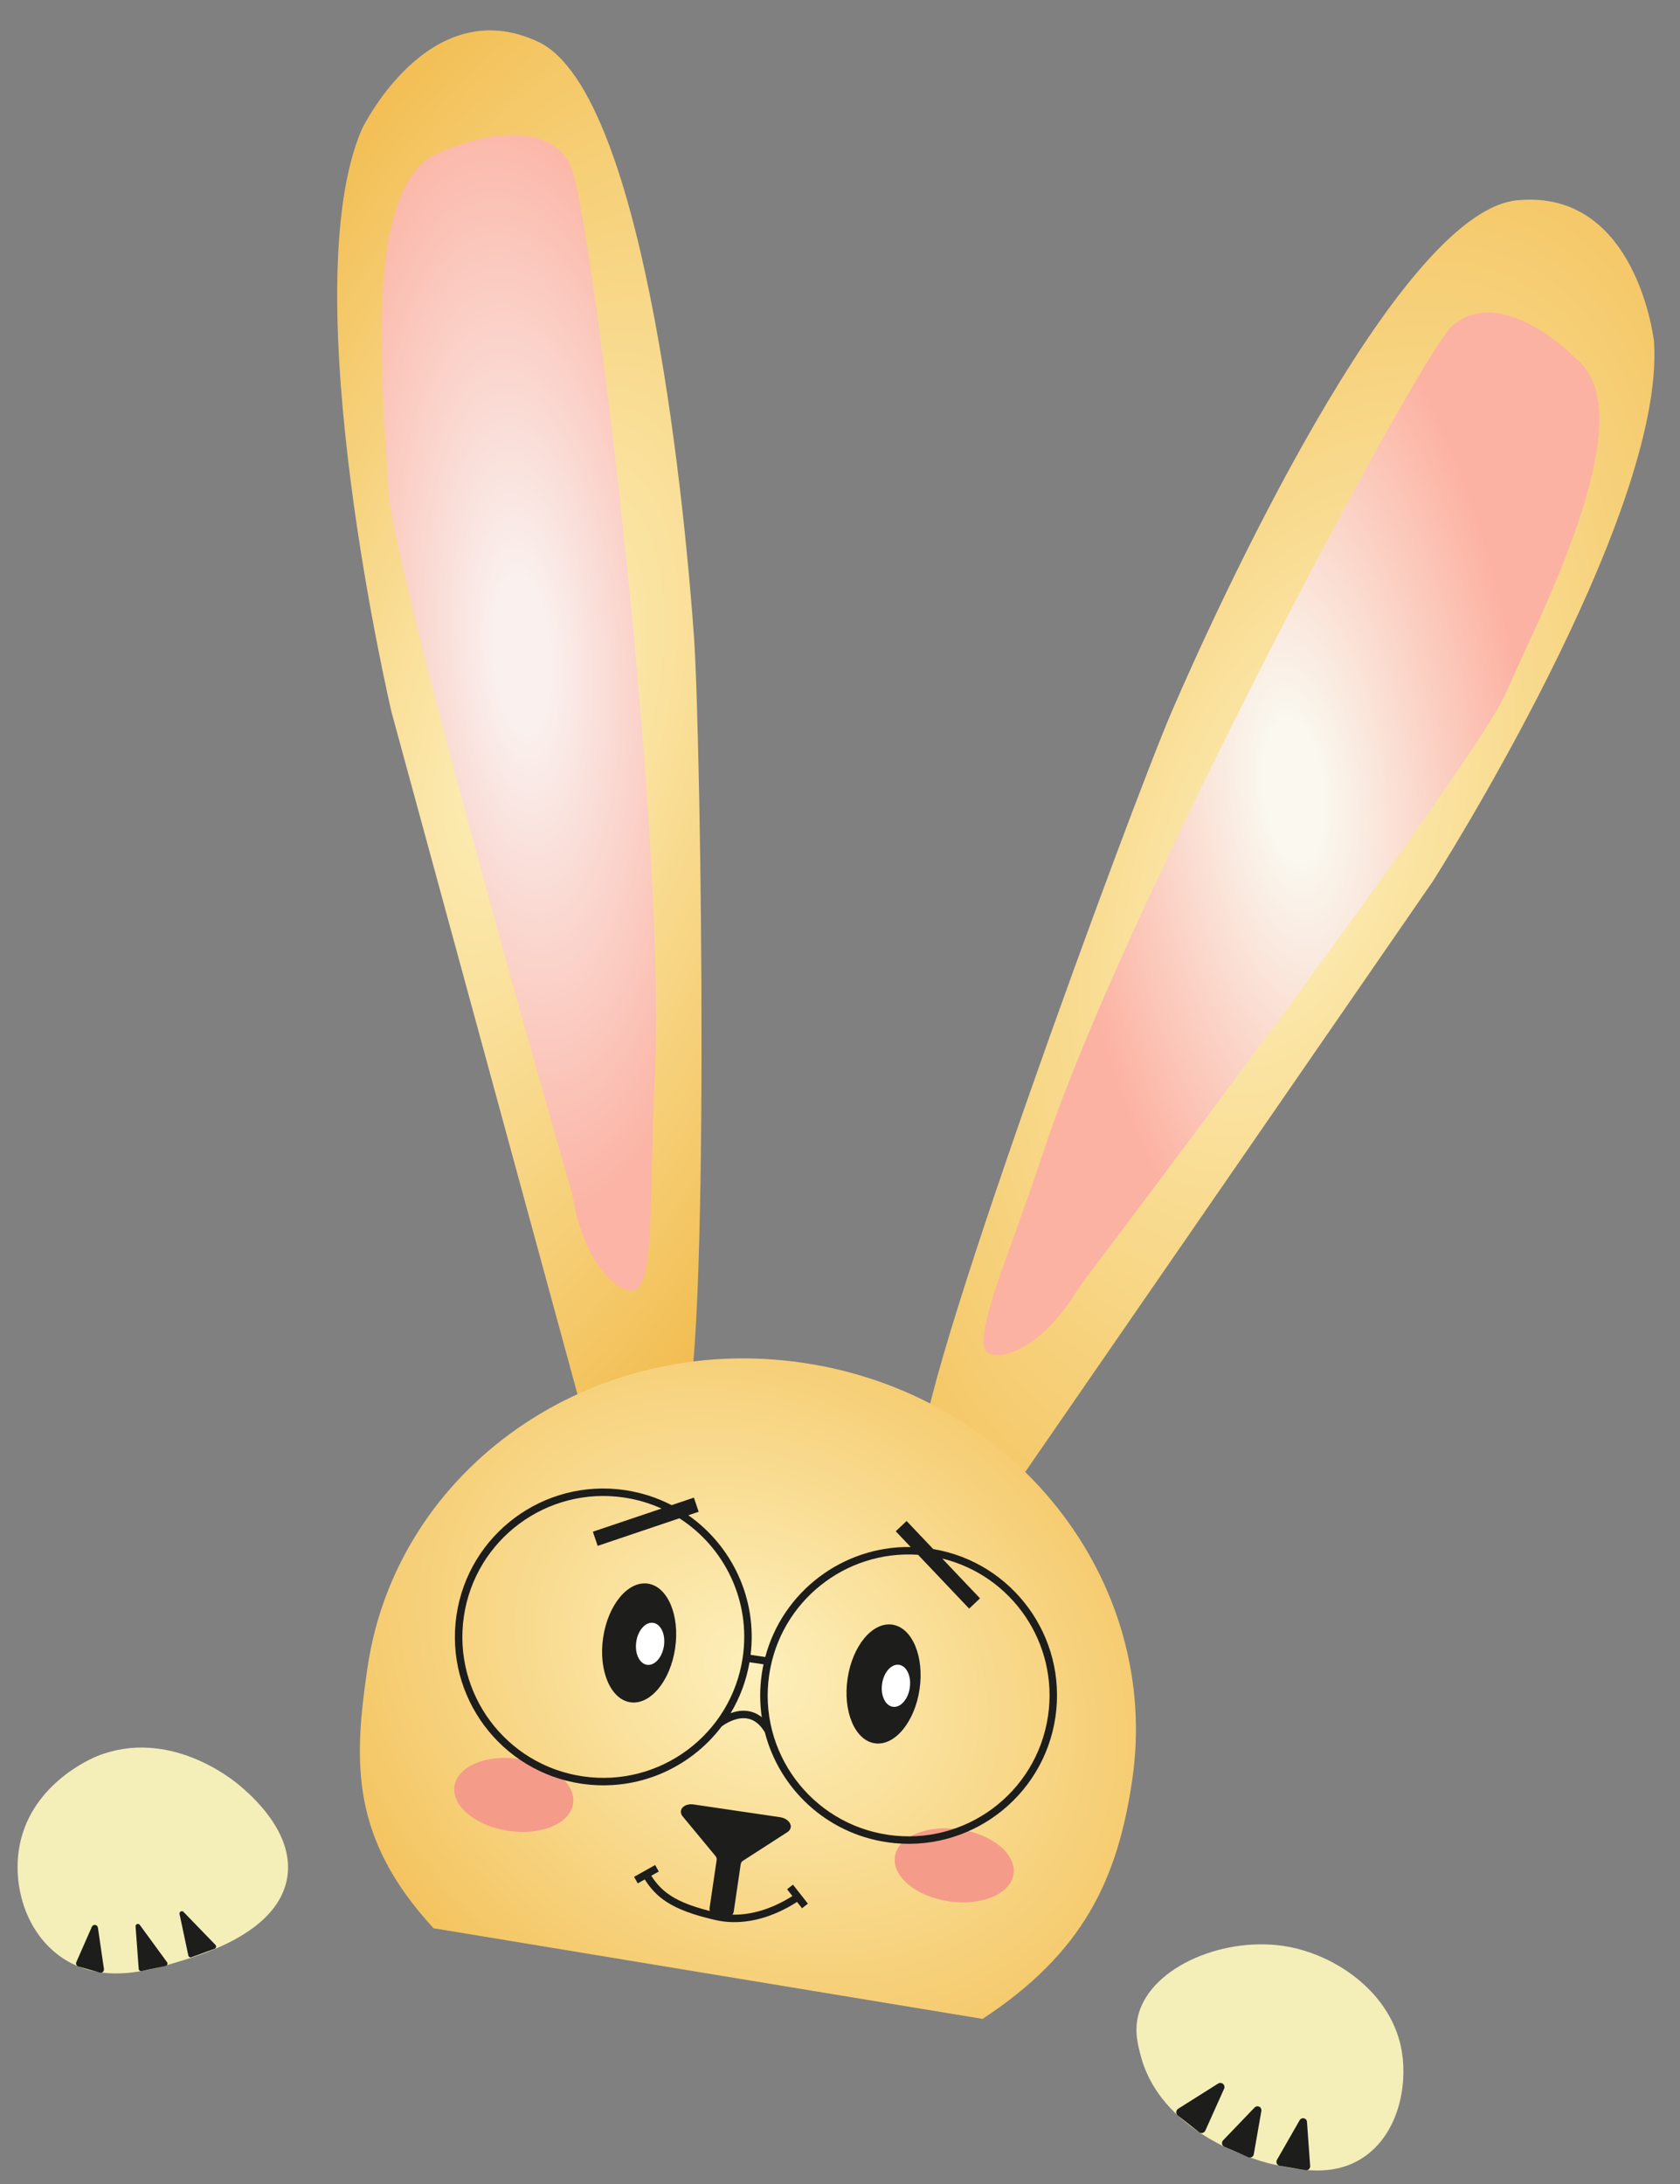 <?xml version="1.0" encoding="UTF-8"?> <svg xmlns="http://www.w3.org/2000/svg" width="900" height="1170" viewBox="0 0 900 1170" fill="none"><rect x="0" y="0" width="900" height="1170" fill="#808080" stroke="none"/> <g clip-path="url(#clip0_103_70)"> <path d="M315.379 768.981L209.752 381.529C209.752 381.529 156.718 155.685 193.814 69.27C193.814 69.27 229.527 -5.033 288.169 22.321C347.305 49.775 367.866 285.238 371.795 341.422C375.602 395.527 380.735 739.873 365.77 762.03C350.806 784.187 315.379 768.981 315.379 768.981Z" fill="url(#paint0_radial_103_70)"></path> <path d="M539.44 802.72L767.51 472.23C767.51 472.23 892.428 276.73 886.065 182.921C886.065 182.921 877.02 100.951 812.634 107.313C747.718 113.81 650.289 328.969 627.947 380.666C606.453 430.426 487.34 753.493 494.219 779.485C501.098 805.476 539.44 802.72 539.44 802.72Z" fill="url(#paint1_radial_103_70)"></path> <path d="M232.249 1032.99C187.708 984.61 189.389 944.137 196.883 893.277C212.621 786.474 317.088 713.414 430.205 730.082C543.323 746.75 622.292 846.733 606.539 953.641C598.666 1007.07 580.245 1046.15 526.383 1081.55" fill="url(#paint2_radial_103_70)"></path> <path d="M468.653 933.912C479.304 935.482 490.035 922.524 492.622 904.97C495.209 887.416 488.671 871.913 478.02 870.344C467.369 868.775 456.638 881.733 454.051 899.286C451.465 916.84 458.002 932.343 468.653 933.912Z" fill="#1D1D1B"></path> <path d="M272.408 980.839C289.962 983.426 305.464 976.889 307.034 966.238C308.603 955.587 295.645 944.855 278.091 942.269C260.537 939.682 245.035 946.22 243.465 956.871C241.896 967.522 254.854 978.253 272.408 980.839Z" fill="#F49C89"></path> <path d="M337.71 911.94C348.361 913.51 359.092 900.552 361.679 882.998C364.266 865.444 357.728 849.942 347.077 848.372C336.426 846.803 325.695 859.761 323.108 877.315C320.522 894.868 327.059 910.371 337.71 911.94Z" fill="#1D1D1B"></path> <path d="M346.613 891.861C350.708 892.465 354.77 887.921 355.685 881.713C356.599 875.505 354.021 869.983 349.926 869.379C345.83 868.776 341.769 873.319 340.854 879.527C339.939 885.736 342.517 891.258 346.613 891.861Z" fill="white"></path> <path d="M478.31 914.346C482.405 914.949 486.467 910.406 487.382 904.197C488.297 897.989 485.718 892.467 481.623 891.864C477.527 891.26 473.466 895.804 472.551 902.012C471.636 908.22 474.214 913.742 478.31 914.346Z" fill="white"></path> <path d="M508.356 1018.58C525.91 1021.17 541.413 1014.63 542.982 1003.98C544.551 993.326 531.593 982.595 514.04 980.008C496.486 977.421 480.983 983.959 479.414 994.61C477.844 1005.26 490.802 1015.99 508.356 1018.58Z" fill="#F49C89"></path> <path d="M366.097 972.746L383.598 993.877C383.91 994.22 384.145 994.626 384.288 995.067C384.431 995.508 384.478 995.975 384.426 996.436L380.622 1022.25C380.236 1024.87 383.604 1027.26 387.47 1027.19C390.156 1027.13 392.301 1025.84 392.571 1024.01L396.324 998.537C396.407 998.078 396.589 997.643 396.858 997.261C397.127 996.88 397.476 996.562 397.88 996.33L421.546 981.077C424.893 978.893 422.645 974.706 417.719 973.981L371.864 967.224C366.826 966.347 363.657 969.682 366.097 972.746Z" fill="#1D1D1B" stroke="#1D1D1B" stroke-miterlimit="10"></path> <path d="M609.897 1079.11C617.062 1053.02 657.1 1036.75 690.192 1042.91C716.436 1047.77 746.042 1068.14 751.047 1099.4C753.982 1117.63 749.134 1143.45 730.051 1155.95C714.018 1166.47 695.786 1162.47 681.495 1159.34C678.902 1158.77 623.485 1145.87 611.287 1102.01C609.647 1095.88 607.49 1088.18 609.897 1079.11Z" fill="#F4EEB8"></path> <path d="M10.012 991.596C14.97 956.131 49.332 941.865 52.319 940.672C90.61 925.539 124.562 953.298 128.134 956.314C134.038 961.307 157.414 981.082 153.966 1005.2C149.815 1034.28 110.05 1046.52 97.297 1050.4C80.272 1055.65 53.859 1063.75 32.043 1047.93C14.05 1034.87 7.254 1011.4 10.012 991.596Z" fill="#F4EEB8"></path> <path d="M49.261 1032.1L40.884 1051.16C40.788 1051.38 40.741 1051.63 40.745 1051.87C40.75 1052.11 40.806 1052.35 40.91 1052.57C41.015 1052.79 41.164 1052.99 41.35 1053.15C41.535 1053.31 41.752 1053.42 41.986 1053.49L53.501 1056.74C53.778 1056.82 54.07 1056.83 54.351 1056.77C54.632 1056.71 54.893 1056.57 55.109 1056.38C55.326 1056.2 55.492 1055.96 55.593 1055.69C55.693 1055.42 55.723 1055.13 55.682 1054.84L52.446 1032.65C52.398 1032.29 52.236 1031.96 51.986 1031.7C51.736 1031.44 51.41 1031.27 51.055 1031.21C50.7 1031.15 50.335 1031.2 50.012 1031.36C49.69 1031.52 49.427 1031.78 49.261 1032.1Z" fill="#1D1D1B"></path> <path d="M72.623 1031.98L74.317 1054.83C74.333 1055 74.386 1055.17 74.472 1055.33C74.559 1055.48 74.676 1055.61 74.818 1055.72C74.959 1055.82 75.121 1055.89 75.293 1055.93C75.465 1055.97 75.642 1055.97 75.814 1055.93L88.753 1053.15C88.956 1053.11 89.144 1053.02 89.302 1052.88C89.459 1052.75 89.581 1052.57 89.654 1052.38C89.728 1052.19 89.752 1051.98 89.725 1051.77C89.697 1051.57 89.618 1051.37 89.496 1051.2L74.859 1031.16C74.698 1030.95 74.473 1030.79 74.217 1030.72C73.961 1030.64 73.687 1030.65 73.437 1030.74C73.186 1030.84 72.972 1031.01 72.825 1031.23C72.679 1031.45 72.608 1031.72 72.623 1031.98Z" fill="#1D1D1B"></path> <path d="M96.158 1025.25L100.895 1047.61C100.928 1047.78 101 1047.95 101.104 1048.09C101.208 1048.24 101.343 1048.36 101.499 1048.44C101.654 1048.53 101.827 1048.58 102.005 1048.6C102.183 1048.61 102.361 1048.58 102.528 1048.52L114.976 1043.98C115.168 1043.9 115.339 1043.78 115.473 1043.63C115.607 1043.47 115.701 1043.28 115.747 1043.08C115.792 1042.88 115.788 1042.67 115.734 1042.47C115.68 1042.27 115.579 1042.09 115.438 1041.93L98.174 1024.1C97.976 1023.96 97.74 1023.87 97.496 1023.86C97.251 1023.85 97.007 1023.9 96.794 1024.02C96.581 1024.15 96.407 1024.33 96.294 1024.54C96.181 1024.76 96.134 1025.01 96.158 1025.25Z" fill="#1D1D1B"></path> <path d="M672.156 1128.97L655.233 1146.61C654.995 1146.86 654.819 1147.16 654.722 1147.49C654.624 1147.82 654.608 1148.16 654.675 1148.5C654.741 1148.84 654.888 1149.15 655.102 1149.42C655.317 1149.68 655.593 1149.9 655.908 1150.03L668.757 1155.67C669.05 1155.8 669.367 1155.85 669.684 1155.84C670.002 1155.82 670.312 1155.74 670.591 1155.58C670.871 1155.43 671.113 1155.22 671.299 1154.96C671.485 1154.7 671.611 1154.41 671.667 1154.09L675.74 1130.81C675.81 1130.37 675.74 1129.92 675.538 1129.52C675.336 1129.12 675.013 1128.8 674.615 1128.59C674.217 1128.39 673.765 1128.32 673.324 1128.38C672.882 1128.45 672.473 1128.66 672.156 1128.97Z" fill="#1D1D1B"></path> <path d="M696.226 1135.87L684.079 1157.07C683.911 1157.37 683.817 1157.71 683.804 1158.05C683.791 1158.39 683.861 1158.73 684.006 1159.04C684.152 1159.35 684.37 1159.62 684.641 1159.83C684.913 1160.04 685.23 1160.18 685.567 1160.24L699.382 1162.6C699.706 1162.65 700.039 1162.64 700.355 1162.54C700.67 1162.45 700.96 1162.29 701.201 1162.06C701.442 1161.84 701.628 1161.56 701.743 1161.25C701.858 1160.94 701.899 1160.61 701.864 1160.28L700.17 1136.72C700.144 1136.26 699.969 1135.82 699.671 1135.47C699.373 1135.13 698.969 1134.89 698.521 1134.79C698.073 1134.69 697.606 1134.75 697.192 1134.94C696.777 1135.14 696.438 1135.46 696.226 1135.87Z" fill="#1D1D1B"></path> <path d="M652.626 1116.16L631.171 1129.68C630.872 1129.87 630.623 1130.13 630.443 1130.43C630.264 1130.74 630.16 1131.08 630.139 1131.43C630.118 1131.78 630.182 1132.14 630.325 1132.46C630.468 1132.78 630.686 1133.07 630.96 1133.29L642.36 1142.23C642.626 1142.43 642.935 1142.57 643.263 1142.64C643.592 1142.71 643.932 1142.7 644.257 1142.62C644.582 1142.53 644.884 1142.38 645.139 1142.16C645.394 1141.94 645.595 1141.67 645.728 1141.36L655.779 1118.93C655.968 1118.5 656.016 1118.03 655.915 1117.57C655.814 1117.11 655.57 1116.7 655.218 1116.39C654.866 1116.08 654.425 1115.89 653.959 1115.85C653.493 1115.81 653.026 1115.92 652.626 1116.16Z" fill="#1D1D1B"></path> <path d="M307.686 645.313C307.089 642.28 306.436 639.266 305.565 636.273C294.201 597.118 209.432 300.123 207.982 261.813C206.44 220.678 191.799 100.564 234.461 82.113C277.124 63.663 301.649 73.461 307.096 92.816C319.349 136.841 357.023 448.394 350.756 577.769C347.716 640.369 350.817 687.998 339.734 691.264C332.8 693.267 314.65 680.179 307.686 645.313Z" fill="url(#paint3_radial_103_70)"></path> <path d="M575.712 693.374C577.357 690.752 579.155 688.179 580.937 685.711C605.648 653.184 791.577 406.651 806.621 371.414C822.894 333.655 879.737 226.778 846.573 194.209C813.41 161.64 787.069 161.989 774.956 178.061C747.526 214.685 600.399 491.86 559.734 614.854C540.069 674.362 520.03 717.697 529.172 724.693C535.109 729.102 556.776 723.406 575.712 693.374Z" fill="url(#paint4_radial_103_70)"></path> <path fill-rule="evenodd" clip-rule="evenodd" d="M487.864 828.756L479.869 820.334L485.671 814.826L499.941 829.858C542.514 837 571.727 876.941 565.405 919.844C559.005 963.28 518.604 993.304 475.168 986.903C442.551 982.097 417.497 958.12 409.75 928.081C407.485 924.227 404.971 922.228 402.575 921.265C400.094 920.267 397.521 920.293 395.104 920.838C392.677 921.384 390.491 922.436 388.89 923.376C388.095 923.843 387.459 924.272 387.028 924.581C386.853 924.706 386.713 924.811 386.609 924.889C369.654 947.266 341.34 959.955 311.604 955.574C268.167 949.173 238.144 908.772 244.544 865.336C250.945 821.9 291.345 791.876 334.782 798.277C343.76 799.6 352.165 802.375 359.795 806.33L371.732 802.302L374.29 809.883L368.747 811.753C392.102 828.105 405.782 856.475 402.108 886.532L409.958 887.688C419.325 852.535 451.599 828.205 487.864 828.756ZM391.423 917.763C392.306 917.441 393.245 917.156 394.225 916.935C397.197 916.266 400.637 916.174 404.067 917.553C405.456 918.112 406.807 918.897 408.101 919.942C406.985 912.41 406.941 904.588 408.108 896.666C408.36 894.954 408.666 893.263 409.022 891.594L401.525 890.489C399.813 900.406 396.319 909.591 391.423 917.763ZM491.82 832.924C452.888 830.264 417.851 857.987 412.066 897.249C405.987 938.5 434.5 976.867 475.751 982.946C517.001 989.024 555.369 960.511 561.447 919.261C567.176 880.385 542.181 844.069 504.755 834.929L524.999 856.254L519.196 861.762L491.82 832.924ZM317.613 820.564L354.391 808.154C348.119 805.312 341.35 803.288 334.199 802.234C292.948 796.156 254.58 824.669 248.502 865.919C242.423 907.17 270.936 945.538 312.187 951.616C353.438 957.694 391.805 929.182 397.884 887.931C402.347 857.64 388.158 828.903 363.97 813.365L320.17 828.144L317.613 820.564ZM424.496 1015.72L421.659 1012.12L424.803 1009.64L432.808 1019.82L429.664 1022.29L426.979 1018.88C426.723 1019.05 426.453 1019.22 426.168 1019.4C423.734 1020.95 420.237 1022.95 415.97 1024.78C407.463 1028.43 395.73 1031.45 383.224 1028.58C371.191 1025.82 362.994 1022.75 356.937 1018.77C351.864 1015.44 348.384 1011.53 345.411 1006.83L341.654 1008.95L339.692 1005.46L350.961 999.116L352.923 1002.6L348.901 1004.87C351.617 1009.12 354.702 1012.52 359.134 1015.43C364.611 1019.03 372.274 1021.97 384.118 1024.68C395.49 1027.29 406.315 1024.57 414.395 1021.11C418.423 1019.38 421.728 1017.49 424.021 1016.03C424.185 1015.92 424.343 1015.82 424.496 1015.72Z" fill="#1D1D1B"></path> </g> <defs> <radialGradient id="paint0_radial_103_70" cx="0" cy="0" r="1" gradientUnits="userSpaceOnUse" gradientTransform="translate(281.866 392.306) rotate(107.391) scale(506.754 236.22)"> <stop stop-color="#FDF0BC"></stop> <stop offset="1" stop-color="#F2BC4F"></stop> </radialGradient> <radialGradient id="paint1_radial_103_70" cx="0" cy="0" r="1" gradientUnits="userSpaceOnUse" gradientTransform="translate(694.501 457.385) rotate(108.38) scale(502.483 258.964)"> <stop stop-color="#FDF0BC"></stop> <stop offset="1" stop-color="#F2BC4F"></stop> </radialGradient> <radialGradient id="paint2_radial_103_70" cx="0" cy="0" r="1" gradientUnits="userSpaceOnUse" gradientTransform="translate(405.883 895.147) rotate(126.093) scale(255.095 316.545)"> <stop stop-color="#FDF0BC"></stop> <stop offset="1" stop-color="#F2BC4F"></stop> </radialGradient> <radialGradient id="paint3_radial_103_70" cx="0" cy="0" r="1" gradientUnits="userSpaceOnUse" gradientTransform="translate(279.695 349.963) rotate(86.126) scale(302.181 108.516)"> <stop offset="0.125" stop-color="#FAF1EF"></stop> <stop offset="1" stop-color="#FBB4A5"></stop> </radialGradient> <radialGradient id="paint4_radial_103_70" cx="0" cy="0" r="1" gradientUnits="userSpaceOnUse" gradientTransform="translate(692.974 423.471) rotate(83.719) scale(298.936 126.724)"> <stop offset="0.125" stop-color="#FAF8EF"></stop> <stop offset="1" stop-color="#FCB2A2"></stop> </radialGradient> <clipPath id="clip0_103_70"> <rect width="187.967" height="267.732" fill="white" transform="translate(156.126) scale(4) rotate(8.382)"></rect> </clipPath> </defs> </svg> 